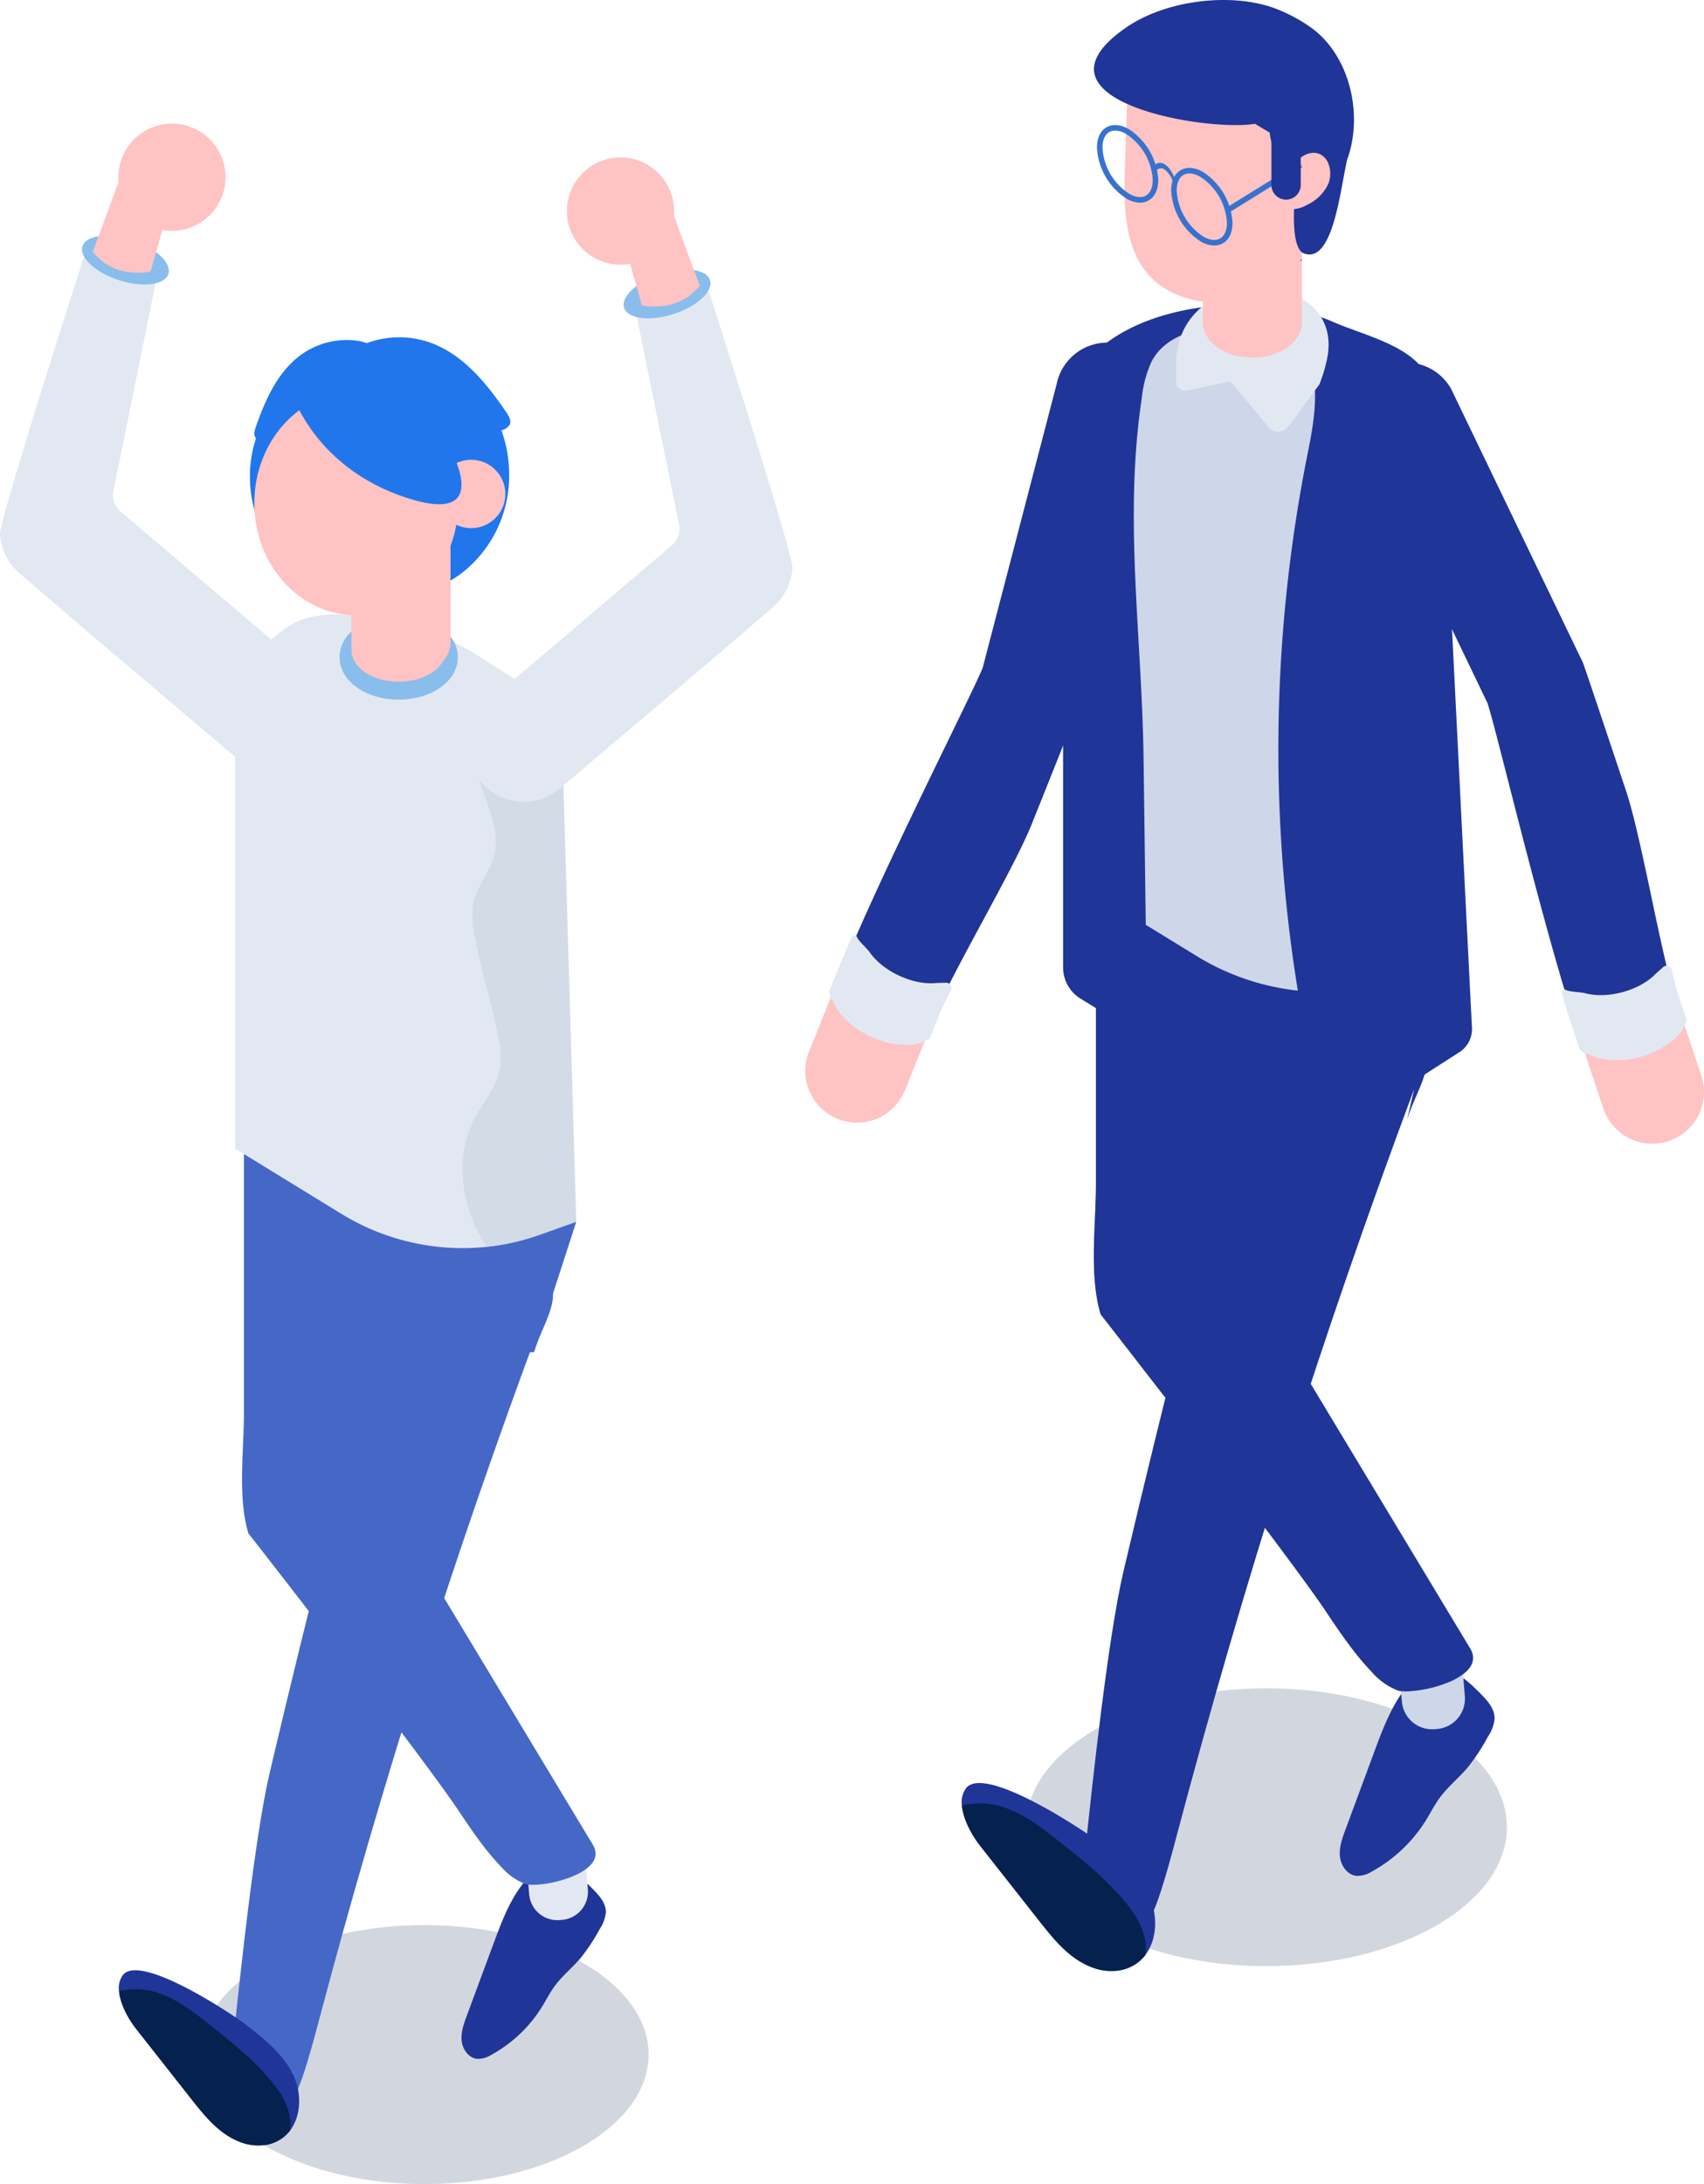 <svg xmlns="http://www.w3.org/2000/svg" xmlns:xlink="http://www.w3.org/1999/xlink" width="441.938" height="566.237" viewBox="0 0 441.938 566.237">
  <defs>
    <clipPath id="clip-path">
      <rect id="長方形_205" data-name="長方形 205" width="124.782" height="72.045" transform="translate(57.184 437.693)" fill="#05214e"/>
    </clipPath>
    <clipPath id="clip-path-2">
      <rect id="長方形_206" data-name="長方形 206" width="39.104" height="105.936" transform="translate(74.843 255.822)" fill="none"/>
    </clipPath>
    <clipPath id="clip-path-3">
      <rect id="長方形_207" data-name="長方形 207" width="34.77" height="148.328" transform="translate(134.477 108.529)" fill="none"/>
    </clipPath>
    <clipPath id="clip-path-4">
      <rect id="長方形_208" data-name="長方形 208" width="20.615" height="43.183" transform="translate(103.151 45.009)" fill="none"/>
    </clipPath>
    <clipPath id="clip-path-5">
      <rect id="長方形_256" data-name="長方形 256" width="116.319" height="67.158" transform="translate(51.907 467.035)" fill="#05214e"/>
    </clipPath>
    <clipPath id="clip-path-6">
      <rect id="長方形_257" data-name="長方形 257" width="29.493" height="142.173" transform="translate(119.958 149.041)" fill="none"/>
    </clipPath>
  </defs>
  <g id="img-02" transform="translate(-967.001 -212)">
    <g id="グループ_716" data-name="グループ 716" transform="translate(1175.854 212)">
      <g id="グループ_853" data-name="グループ 853">
        <path id="パス_5469" data-name="パス 5469" d="M101.533,293.932,76.221,232.35,169.246,244.3l-29.035,53.468Z" fill="#1f3598"/>
        <g id="グループ_714" data-name="グループ 714">
          <g id="グループ_854" data-name="グループ 854">
            <g id="グループ_703" data-name="グループ 703" opacity="0.18">
              <g id="グループ_702" data-name="グループ 702">
                <g id="グループ_701" data-name="グループ 701" clip-path="url(#clip-path)">
                  <path id="パス_5470" data-name="パス 5470" d="M75.458,499.187c24.365,14.068,63.869,14.068,88.234,0s24.366-36.876,0-50.943-63.869-14.068-88.234,0-24.365,36.875,0,50.943" fill="#05214e"/>
                </g>
              </g>
            </g>
            <path id="パス_5471" data-name="パス 5471" d="M168.276,437.278c2.984-.062,5.584,2.306,6.743,5.055s1.183,5.826,1.188,8.81c0,2.613-.111,5.528-1.974,7.361a9.92,9.92,0,0,1-4.531,2.105,53.284,53.284,0,0,1-9.3,1.934c-3.577.308-7.205-.108-10.755.432-2.263.345-4.448,1.071-6.676,1.6a38.015,38.015,0,0,1-19.192-.494,7.193,7.193,0,0,1-3.732-2.053c-1.506-1.857-.982-4.751.53-6.6s3.763-2.908,5.936-3.906l19.625-9.012c6.417-2.946,13.06-5.947,20.118-6.11,2.256-.052,5.229.97,5.025,3.218Z" transform="translate(-268.637 244.513) rotate(-45)" fill="#1f3598"/>
            <path id="パス_5472" data-name="パス 5472" d="M163.208,448.3l.643-.052a7.871,7.871,0,0,0,7.206-8.481l-1.076-13.234a7.868,7.868,0,0,0-8.48-7.206l-.642.052a7.87,7.87,0,0,0-7.207,8.48l1.076,13.235a7.868,7.868,0,0,0,8.48,7.206" fill="#ced6e9"/>
            <path id="パス_5473" data-name="パス 5473" d="M76.609,340.751s7.035,9.008,16.311,21.007c.153.192.307.383.48.594,7.992,10.37,17.614,22.866,25.8,33.734,6.9,9.181,12.8,17.193,15.852,21.736,3.641,5.443,7.321,10.925,11.864,15.64a17.243,17.243,0,0,0,6.708,4.792,4.555,4.555,0,0,0,.9.191,10.418,10.418,0,0,0,1.169.058,31.847,31.847,0,0,0,10.466-2.108,17.262,17.262,0,0,0,4.427-2.339c2.358-1.763,3.469-4.025,1.84-6.727-.019-.019-25.9-42.954-41.324-68.542-6.555-10.867-11.232-18.63-11.232-18.63L114.426,276.6l-.192-2.338.345.135c-1.188-8.588-1.859-17.232-2.568-25.4-1.093-12.593-2.3-25.166-1.515-37.817.384-6.248,1.035-12.439,1.687-18.649l-1.9-.652-34.9,18.477v96.66c0,10.561-1.821,23.614,1.227,33.734" fill="#1f3598"/>
            <path id="パス_5474" data-name="パス 5474" d="M156.083,290.33c2.077-7.284,8.655-15.87,3.094-21.013-2.67-2.469-6.783-2.227-10.4-1.831l-25.5,2.791c-2.314.253-4.792.577-6.523,2.133-1.686,1.516-2.287,3.869-2.807,6.076-11.747,49.97-19.661,78.856-31.409,128.826-4.091,17.4-8.192,55.947-10.051,73.728-.476,4.557-4.478,9.659-1.509,13.149,4.181,4.915,17.248-7.3,17.231-.845-.035,13.539,6.431-11.077,8.083-17.314q26.022-98.271,61.611-193.668Z" fill="#1f3598"/>
            <path id="パス_5475" data-name="パス 5475" d="M89.336,491.414c-.106-.046-.208-.1-.314-.148l-.031-.059Z" fill="#3772ce"/>
            <path id="パス_5476" data-name="パス 5476" d="M40.622,468.088c.307,3.3,2.262,7.3,4.811,10.542q7.647,9.717,15.314,19.455c3.833,4.849,7.82,9.851,13.839,12.036a13.214,13.214,0,0,0,5.175.844,10.648,10.648,0,0,0,8.414-4.083c3.029-3.948,3.278-10.024,1.227-14.816-.1-.249-.23-.517-.345-.767l-.039-.038c-1.226-.537-2.069-.92-2.587-1.169,1,.421,2.568,1.111,2.568,1.111-2.8-5.692-7.973-9.832-13-13.742-1.016-.786-3.354-2.435-6.363-4.332-9.066-5.769-24.227-14.069-27.908-9.584a6.12,6.12,0,0,0-1.111,4.543" fill="#1f3598"/>
            <path id="パス_5477" data-name="パス 5477" d="M40.622,468.088c.307,3.3,2.262,7.3,4.811,10.542q7.647,9.717,15.314,19.455c3.833,4.849,7.82,9.851,13.839,12.036a13.214,13.214,0,0,0,5.175.844,10.648,10.648,0,0,0,8.414-4.083,9.445,9.445,0,0,0,.154-1.667c.038-3.45-1.438-6.652-3.412-9.527-.5-.747-1.035-1.456-1.591-2.146-4.178-5.214-9.3-9.565-14.509-13.781-.882-.69-1.764-1.38-2.645-2.089-4.064-3.24-8.223-6.517-13.034-8.492a19.711,19.711,0,0,0-12.516-1.092" fill="#05214e"/>
            <g id="グループ_706" data-name="グループ 706" opacity="0.56">
              <g id="グループ_705" data-name="グループ 705">
                <g id="グループ_704" data-name="グループ 704" clip-path="url(#clip-path-2)">
                  <path id="パス_5478" data-name="パス 5478" d="M76.609,340.751s7.035,9.008,16.311,21.007l.728-.479h.02l.862-3.508,19.417-79.294L75.382,255.822v51.195c0,10.561-1.821,23.614,1.227,33.734" fill="#1f3598"/>
                </g>
              </g>
            </g>
            <path id="パス_5479" data-name="パス 5479" d="M27.7,278.07c.69-1.715,1.547-3.848,2.532-6.3-.988,2.463-1.842,4.587-2.532,6.3" fill="#846063"/>
            <path id="パス_5480" data-name="パス 5480" d="M7.575,256.687l-.17-.107c-.328.818-.648,1.616-.97,2.422v0q1.133-2.828,2.316-5.776c10.68-26.62,34.6-73.365,37.272-80.136L65.193,99.57a13.419,13.419,0,1,1,26.293,5.381l-19.41,74.612a13.908,13.908,0,0,1-.6,2.09c-.861,2.285-6.369,16.088-12.775,32.074-4.644,11.6-20.586,38.338-24.705,48.642q-1.314,3.282-2.471,6.166a9.024,9.024,0,0,1-4.3,1.365c-6.29.533-14.314-3.235-17.921-8.416a8.509,8.509,0,0,1-1.73-4.8" fill="#1f3598"/>
            <path id="パス_5481" data-name="パス 5481" d="M6.214,256.955c0,1.458,1.907,2.828,3.092,4.529,3.607,5.181,11.63,8.949,17.921,8.416a9.02,9.02,0,0,0,4.3-1.365l-1.2,3-.094.235c-.986,2.456-1.842,4.588-2.532,6.3-.148.366-.288.716-.42,1.043-.18.447-.341.848-.491,1.219l-.232.575-.138.345c-.034.081-.063.155-.094.231l-.114.284-.112.275c-.038.094-.07.173-.1.249-.009.02-.018.044-.026.063-.045.113-.085.209-.11.271a13.4,13.4,0,0,1-17.437,7.46c-.242-.114-.494-.211-.719-.317A13.418,13.418,0,0,1,.971,272.631c.961-2.407,2.012-5.005,3.11-7.751,1.058-2.64,2.178-5.442,3.324-8.3.056.036-1.247.339-1.191.375" fill="#ffc3c3"/>
            <path id="パス_5482" data-name="パス 5482" d="M12.229,242.522l-.317.719c-1.6,3.675-2.935,6.838-4.05,9.618l-1.648,4.1.222,2.053.658.266a12.054,12.054,0,0,0,1.414,2.761,21.347,21.347,0,0,0,8.353,6.654A21.224,21.224,0,0,0,27.3,270.858a9.9,9.9,0,0,0,4.764-1.532l.244-.16,2.577-6.434c.347-.884,1.55-3.331,2.886-5.986a1.355,1.355,0,0,0-1.238-1.964c-1.208.029-2.293.045-2.785.089-5.981.516-13.632-3.077-17.054-8.009-.747-1.07-3.129-3.078-3.343-4.111-.112-.031-.233-.045-.37-.068Z" fill="#e2e8f2"/>
            <path id="パス_5483" data-name="パス 5483" d="M72.612,110.751V225.9a7.564,7.564,0,0,0,3.609,6.448l25.227,15.479a63.086,63.086,0,0,0,39.566,9.027,62.394,62.394,0,0,0,14.237-3.2l14-9.36-7.6-126.221a21.787,21.787,0,0,0-5.933-14.186,20.456,20.456,0,0,0-4.745-3.868L141.891,94.3l-2.528-1.6c-6.861-4.8-20.17-9.749-32.137-11.194a52.794,52.794,0,0,0-6.809-.464c-4.8,0-9.079.774-12.175,2.579a31.429,31.429,0,0,0-15.63,27.133" fill="#ced6e9"/>
            <g id="グループ_709" data-name="グループ 709" opacity="0.59">
              <g id="グループ_708" data-name="グループ 708">
                <g id="グループ_707" data-name="グループ 707" clip-path="url(#clip-path-3)">
                  <path id="パス_5484" data-name="パス 5484" d="M161.648,118.077a22.118,22.118,0,0,0-.487-3.83c-5.088-4.353-10.044-8.489-14.562-3.3-3.158,3.629-5.244,12-7.233,16.337.068.2.133.4.2.593,2.166,6.19,5.158,16.472,3.456,22.765-1.238,4.488-4.7,8.151-5.623,12.742-1.908,9.7,8.357,33.943,7.377,43.795-.568,5.623-4.643,10.163-7.222,15.166-5.469,10.885-3.25,24.194,3.456,34.511a62.4,62.4,0,0,0,14.238-3.2l13.995-9.361Z" fill="#ced6e9"/>
                </g>
              </g>
            </g>
            <path id="パス_5485" data-name="パス 5485" d="M165.48,118c-.016-.413-.066-.82-.1-1.23h.276s-.172-6.993-.173-7.02a23.724,23.724,0,0,0-6.417-15.388c-5.254-5.557-15.3-7.9-22.236-10.935-23.153-10.147-69.965-3.581-69.965,27.322V250.819a9.481,9.481,0,0,0,4.524,8.082l8.178,5.019a5.308,5.308,0,0,0,5.4.135,7.022,7.022,0,0,0,3.573-6.272q-.4-30.627-.808-61.255c-.416-31.6-5.187-62.057-.442-93.464a29.861,29.861,0,0,1,2.531-9.344c5.109-9.888,21.24-10.237,30.794-8.139a13.96,13.96,0,0,1,7.84,4.373l-7.33-2.118a28.38,28.38,0,0,1,9.1,4.806c3.335,6.606,1.811,16.3.213,24.188a390.756,390.756,0,0,0-1.463,147.151,16.933,16.933,0,0,0,1.894,5.281,16.965,16.965,0,0,0,1.874,6.033c2.032,3.782,4.476,6.4,7.809,7.634q3.542.059,7.078-.13a62.812,62.812,0,0,0,10.183-2.417l11.823-7.591a7.128,7.128,0,0,0,3.269-6.365c-1.233-24.01-7.421-148.4-7.422-148.423" fill="#1f3598"/>
            <path id="パス_5486" data-name="パス 5486" d="M133.32,99.687a38.2,38.2,0,0,0,2.086-7.064c4.43-23.707-39.228-24.968-39.228,1.83v4.186a2.419,2.419,0,0,0,2.664,2.65l11.363-2.408,9.45,11.216a3.321,3.321,0,0,0,5.7.362c2.392-3.186,5.161-6.974,7.963-10.772" fill="#e2e8f2"/>
            <path id="パス_5487" data-name="パス 5487" d="M119.826,53.316c.045,0,.09.045.135.09a2.57,2.57,0,0,0,.045-.586.678.678,0,0,1-.18.5" fill="#1f3598"/>
            <path id="パス_5488" data-name="パス 5488" d="M230.841,274.187c-.583-1.755-1.309-3.935-2.145-6.445.839,2.517,1.562,4.69,2.145,6.445" fill="#846063"/>
            <path id="パス_5489" data-name="パス 5489" d="M201.665,270.89l-.2.029.826,2.474h0q-.966-2.889-1.969-5.9c-9.071-27.211-21.059-78.335-23.4-85.227L144,113.79a13.419,13.419,0,0,1,23.534-12.9l33.45,69.462a13.854,13.854,0,0,1,.894,1.982c.821,2.3,5.547,16.39,11,32.726,3.962,11.854,9.093,42.554,12.616,53.078q1.121,3.353,2.1,6.3a9.012,9.012,0,0,1-2.4,3.821c-4.452,4.475-13.009,6.79-19.111,5.171a8.5,8.5,0,0,1-4.422-2.54" fill="#1f3598"/>
            <path id="パス_5490" data-name="パス 5490" d="M200.8,271.975c.94,1.114,3.283.923,5.287,1.455,6.1,1.619,14.658-.7,19.111-5.171a9.032,9.032,0,0,0,2.4-3.821l1.021,3.063c.026.079.054.161.08.24.837,2.51,1.562,4.69,2.145,6.445.125.375.244.732.355,1.067l.414,1.247.2.588c.04.122.08.243.117.353.028.084.053.159.078.237l.1.29c.033.1.064.2.093.282s.059.178.084.255l.015.046c.044.135.077.234.1.3a13.4,13.4,0,0,1-8.474,16.967c-.259.07-.513.159-.753.224a13.419,13.419,0,0,1-16.219-8.717c-.824-2.457-1.7-5.119-2.64-7.923-.9-2.7-1.859-5.559-2.833-8.48.066-.009-.733,1.065-.666,1.056" fill="#ffc3c3"/>
            <path id="パス_5491" data-name="パス 5491" d="M196.054,257.076l.224.753c1.157,3.838,2.183,7.114,3.131,9.956l1.392,4.19,1.5,1.422.675-.223a12.021,12.021,0,0,0,2.864,1.191,23.02,23.02,0,0,0,20.037-5.422,9.888,9.888,0,0,0,2.643-4.248l.083-.282-2.2-6.574c-.307-.9-.972-3.542-1.67-6.43a1.354,1.354,0,0,0-2.215-.7c-.9.8-1.719,1.517-2.066,1.867-4.228,4.263-12.387,6.469-18.187,4.922-1.262-.334-4.377-.325-5.208-.974a3.726,3.726,0,0,0-.326.187Z" fill="#e2e8f2"/>
            <path id="パス_5492" data-name="パス 5492" d="M128.794,83.5V55.933a13.034,13.034,0,0,0-8.047-11.968,13.816,13.816,0,0,0-4.384-.877c-.723,0-1.445.052-2.115.1a12.884,12.884,0,0,0-11.143,12.742V84.849h.147c.888,4.5,6.139,7.864,12.7,7.864s11.809-3.362,12.7-7.864h.147Z" fill="#ffc3c3"/>
            <g id="グループ_712" data-name="グループ 712" style="mix-blend-mode: multiply;isolation: isolate">
              <g id="グループ_711" data-name="グループ 711">
                <g id="グループ_710" data-name="グループ 710" clip-path="url(#clip-path-4)">
                  <path id="パス_5493" data-name="パス 5493" d="M104.652,88.192c10.658-.551,19.114-7.356,19.114-15.612V46.11a24.974,24.974,0,0,0-7.6-1.1h-.7c-.5,0-1,.051-1.5.1h-.45a10.51,10.51,0,0,0-3.453,1.2,5.87,5.87,0,0,0-1.4.851l-.6.45a18.348,18.348,0,0,0-1.4,1.4,14.57,14.57,0,0,0-3.5,9.607V82.287Z" fill="#ffc3c3"/>
                </g>
              </g>
            </g>
            <path id="パス_5494" data-name="パス 5494" d="M82.845,51.542c.246,6.938,1.437,13.786,5.5,18.877,4.475,5.676,11.7,7.929,18.559,8.109A20.566,20.566,0,0,0,117.951,76.1c6.323-3.784,9.28-11.938,10.881-19.642a64.911,64.911,0,0,0,1.191-8.876,33.011,33.011,0,0,0-.986-10.047,28.9,28.9,0,0,0-12.646-16.488c-5.83-3.65-12.523-5.317-19.216-6.082-3.244-.406-6.734-.5-9.65,1.171a8.215,8.215,0,0,0-3.9,5.406,6.274,6.274,0,0,0-.082,2.478c-.205,6.308-.41,12.57-.616,18.877-.082,2.838-.164,5.722-.082,8.65" fill="#ffc3c3"/>
            <path id="パス_5495" data-name="パス 5495" d="M128.258,46.406a.587.587,0,0,1,.123.09,2.815,2.815,0,0,0,.041-.586.718.718,0,0,1-.164.5" fill="#1f3598"/>
            <path id="パス_5496" data-name="パス 5496" d="M128.258,46.406c-.164-.09-.288-.18-.452-.271-.411-.225-.985-.4-1.273,0-.2.271.123.586.37.631l-.986,1.037a2.032,2.032,0,0,0,2.341-1.4" fill="#1f3598"/>
            <path id="パス_5497" data-name="パス 5497" d="M128.264,67.744c.152-.206.308-.438.46-.65.022.155.01.314.035.47Z" fill="#3772ce"/>
            <path id="パス_5498" data-name="パス 5498" d="M75.073,19.416c-.914-3.438,1.246-7.565,8.3-12.389C94.112-.312,112.275-2.29,123.7,2.945a40.076,40.076,0,0,1,8.271,4.8c9.335,7.373,12.779,22.129,8.537,33.739-1.844,8.2-3.7,26.822-11.113,24.247-3.96-1.375-2.3-15.276-2.436-15.779-1.527-5.655-5.774-8.784-6.508-15.572l-3.83-2.287c-9.444,1.61-38.855-2.544-41.548-12.681" fill="#1f3598"/>
            <path id="パス_5499" data-name="パス 5499" d="M124.673,48.408c-1.379.066-2.29,1.913-1.862,3.353a3.643,3.643,0,0,0,3.2,2.457,7.566,7.566,0,0,0,3.984-1.035,11.263,11.263,0,0,0,5.69-5.609c1.035-2.627.362-6.2-1.97-7.48-2.207-1.213-5.009.045-6.566,2.149s-2.164,4.84-2.728,7.478Z" fill="#ffc3c3"/>
            <rect id="長方形_209" data-name="長方形 209" width="22.054" height="1.437" transform="translate(109.368 53.745) rotate(-31.744)" fill="#3772ce"/>
            <path id="パス_5500" data-name="パス 5500" d="M90.621,45.256c.437-1.482,1.392-2.01,2.495-1.374a6.593,6.593,0,0,1,2.492,4.253l.711-.117c-.563-2.555-1.79-4.649-3.2-5.465s-2.643-.14-3.206,1.766Z" fill="#fab300"/>
            <path id="パス_5501" data-name="パス 5501" d="M90.621,45.256c.437-1.482,1.392-2.01,2.495-1.374a6.593,6.593,0,0,1,2.492,4.253l.711-.117c-.563-2.555-1.79-4.649-3.2-5.465s-2.643-.14-3.206,1.766Z" fill="#3772ce"/>
            <path id="パス_5502" data-name="パス 5502" d="M106.076,63.651a7.274,7.274,0,0,1-3.591-1.089,16.8,16.8,0,0,1-7.592-13.148c0-2.5.882-4.383,2.479-5.305s3.67-.742,5.832.508A16.8,16.8,0,0,1,110.8,57.765c0,2.5-.88,4.381-2.478,5.3a4.431,4.431,0,0,1-2.242.582M96.331,49.414a15.212,15.212,0,0,0,6.873,11.9c1.7.982,3.264,1.164,4.395.506s1.76-2.1,1.76-4.059a15.21,15.21,0,0,0-6.874-11.9c-1.7-.981-3.256-1.162-4.4-.508s-1.759,2.1-1.759,4.06" fill="#3772ce"/>
            <path id="パス_5503" data-name="パス 5503" d="M86.828,52.537a7.28,7.28,0,0,1-3.592-1.088A16.8,16.8,0,0,1,75.644,38.3c0-2.5.88-4.381,2.478-5.3s3.67-.743,5.833.506a16.807,16.807,0,0,1,7.591,13.149c0,2.5-.879,4.381-2.478,5.3a4.413,4.413,0,0,1-2.24.582m-6.46-18.683a3,3,0,0,0-1.527.388c-1.135.654-1.76,2.1-1.76,4.058a15.211,15.211,0,0,0,6.874,11.9c1.7.981,3.262,1.16,4.394.506s1.76-2.1,1.76-4.058a15.212,15.212,0,0,0-6.873-11.9,5.876,5.876,0,0,0-2.868-.894" fill="#3772ce"/>
            <path id="パス_5504" data-name="パス 5504" d="M124.7,51.76h0a3.814,3.814,0,0,0,3.8-3.8V32.1a3.8,3.8,0,1,0-7.606,0V47.958a3.814,3.814,0,0,0,3.8,3.8" fill="#1f3598"/>
          </g>
        </g>
      </g>
    </g>
    <g id="グループ_834" data-name="グループ 834" transform="translate(967 244.044)">
      <g id="グループ_851" data-name="グループ 851">
        <g id="グループ_832" data-name="グループ 832">
          <g id="グループ_852" data-name="グループ 852">
            <path id="パス_5777" data-name="パス 5777" d="M71.015,88.975c0,17.166,12.755,31.066,28.529,31.066a26.724,26.724,0,0,0,16.757-5.935A31.924,31.924,0,0,0,128.05,88.975a33.664,33.664,0,0,0-.62-6.442,33.2,33.2,0,0,0-3.446-9.576,29.887,29.887,0,0,0-10.829-11.3,26.787,26.787,0,0,0-13.611-3.751c-.6,0-1.22.022-1.82.066a26.589,26.589,0,0,0-10.936,3.178c-9.353,5.1-15.773,15.643-15.773,27.822" transform="translate(4 2)" fill="#2176eb"/>
            <path id="パス_5778" data-name="パス 5778" d="M149.451,284.722,138.5,318.485l-43.277,2.382L76.212,270.306Z" fill="#4568c7"/>
            <g id="グループ_824" data-name="グループ 824" opacity="0.18">
              <g id="グループ_823" data-name="グループ 823">
                <g id="グループ_822" data-name="グループ 822" clip-path="url(#clip-path-5)">
                  <path id="パス_5779" data-name="パス 5779" d="M68.941,524.358c22.713,13.114,59.537,13.114,82.25,0s22.712-34.375,0-47.489-59.537-13.113-82.25,0-22.713,34.374,0,47.488" fill="#05214e"/>
                </g>
              </g>
            </g>
            <path id="パス_5780" data-name="パス 5780" d="M149.871,455.465c2.781-.058,5.205,2.149,6.286,4.712s1.1,5.431,1.107,8.212c0,2.436-.1,5.154-1.84,6.862a9.256,9.256,0,0,1-4.224,1.963,49.78,49.78,0,0,1-8.668,1.8c-3.335.287-6.717-.1-10.026.4-2.109.321-4.146,1-6.223,1.487a35.45,35.45,0,0,1-17.89-.461,6.71,6.71,0,0,1-3.479-1.914c-1.4-1.731-.916-4.429.494-6.155s3.508-2.711,5.533-3.641l18.294-8.4c5.982-2.747,12.174-5.544,18.754-5.7,2.1-.048,4.874.9,4.684,3Z" transform="translate(-288.821 237.54) rotate(-45)" fill="#1f3598"/>
            <path id="パス_5781" data-name="パス 5781" d="M145.146,465.742l.6-.049a7.335,7.335,0,0,0,6.717-7.9l-1-12.337a7.335,7.335,0,0,0-7.905-6.717l-.6.049a7.333,7.333,0,0,0-6.717,7.9l1,12.338a7.335,7.335,0,0,0,7.9,6.717" fill="#e2e8f2"/>
            <path id="パス_5782" data-name="パス 5782" d="M95.822,226.711l1.762.612C96.967,233.1,96.361,238.888,96,244.7c-.728,11.8.4,23.508,1.424,35.252.662,7.615,1.276,15.667,2.385,23.682l-.315-.128,5.259,61.423s48.967,81.219,48.991,81.26c4.546,7.54-13.781,11.441-17.537,10.184a16.183,16.183,0,0,1-6.249-4.461c-4.236-4.4-7.663-9.508-11.067-14.583C108.68,422.1,64.421,365.479,64.421,365.479c-2.835-9.437-1.143-21.591-1.143-31.434v-90.1Z" fill="#4568c7"/>
            <path id="パス_5783" data-name="パス 5783" d="M138.505,318.485c1.936-6.79,8.067-14.794,2.884-19.588-2.488-2.3-6.323-2.075-9.692-1.707l-23.772,2.6c-2.157.236-4.467.538-6.08,1.988-1.572,1.414-2.133,3.607-2.617,5.665C88.277,354.025,80.9,380.951,69.949,427.531c-3.813,16.223-7.637,52.152-9.369,68.727-.444,4.248-4.174,9-1.407,12.257,3.9,4.582,16.078-6.8,16.062-.787-.032,12.62,6-10.326,7.535-16.14q24.257-91.605,57.433-180.531Z" fill="#4568c7"/>
            <path id="パス_5784" data-name="パス 5784" d="M76.284,505.929c-.1-.044-.194-.095-.292-.138-.009-.019-.02-.036-.029-.055Z" fill="#1f3598"/>
            <path id="パス_5785" data-name="パス 5785" d="M30.875,484.185c.285,3.073,2.107,6.807,4.484,9.827q7.128,9.059,14.275,18.135c3.574,4.52,7.29,9.184,12.9,11.221a12.353,12.353,0,0,0,4.824.786,9.926,9.926,0,0,0,7.843-3.806c2.823-3.681,3.055-9.344,1.144-13.811-.089-.232-.214-.482-.322-.715l-.036-.036c-1.143-.5-1.928-.857-2.412-1.089.93.393,2.394,1.036,2.394,1.036-2.608-5.307-7.432-9.166-12.114-12.811-.946-.732-3.126-2.269-5.931-4.038-8.451-5.378-22.584-13.114-26.015-8.933a5.7,5.7,0,0,0-1.035,4.234" fill="#1f3598"/>
            <path id="パス_5786" data-name="パス 5786" d="M30.875,484.185c.285,3.073,2.107,6.807,4.484,9.827q7.128,9.059,14.275,18.135c3.574,4.52,7.29,9.184,12.9,11.221a12.353,12.353,0,0,0,4.824.786,9.926,9.926,0,0,0,7.843-3.806,8.753,8.753,0,0,0,.143-1.554,15.582,15.582,0,0,0-3.18-8.88c-.464-.7-.964-1.358-1.483-2-3.895-4.86-8.666-8.916-13.526-12.847-.822-.643-1.642-1.286-2.465-1.947-3.788-3.02-7.664-6.075-12.149-7.915a18.375,18.375,0,0,0-11.667-1.019" fill="#05214e"/>
            <path id="パス_5787" data-name="パス 5787" d="M79.252,141.327,31.184,100.474A5.438,5.438,0,0,1,29.5,94.855L41.025,38.1l-1.973.274-.786.11a17.325,17.325,0,0,1-3.527.109,14.185,14.185,0,0,1-10.05-4.586l-.639-.731-1.389-1.535S-.271,102.826,0,106.535a14.572,14.572,0,0,0,5.043,10.032l14.636,12.59,40.493,34.335a14.622,14.622,0,0,0,19.077-22.165" fill="#e2e8f2"/>
            <path id="パス_5788" data-name="パス 5788" d="M43.67,38.987c-.929,2.872-6.669,3.586-12.821,1.6s-10.384-5.933-9.455-8.805,6.67-3.585,12.821-1.594,10.384,5.932,9.455,8.8" fill="#89bdec"/>
            <path id="パス_5789" data-name="パス 5789" d="M39.781,26.93a13.895,13.895,0,1,0-8.21-17.85,13.9,13.9,0,0,0,8.21,17.85" fill="#ffc3c3"/>
            <path id="パス_5790" data-name="パス 5790" d="M46.073,13.74,39.9,8.352A4.627,4.627,0,0,0,32.472,10.5l-8.43,22.786.643.718A14.211,14.211,0,0,0,34.73,38.6a17.517,17.517,0,0,0,3.527-.111l.785-.106,3.077-10.827Z" fill="#ffc3c3"/>
            <path id="パス_5791" data-name="パス 5791" d="M60.979,155.58V265.739l27.49,16.868a60.144,60.144,0,0,0,37.72,8.606,59.454,59.454,0,0,0,13.574-3.049l9.687-3.442-3.589-122.158a20.77,20.77,0,0,0-5.656-13.524,19.556,19.556,0,0,0-4.524-3.688l-8.655-5.459-2.41-1.525c-6.541-4.573-19.229-9.294-30.638-10.671a50.279,50.279,0,0,0-6.492-.443c-4.573,0-8.655.738-11.607,2.459a29.963,29.963,0,0,0-14.9,25.867" fill="#e2e8f2"/>
            <g id="グループ_827" data-name="グループ 827" opacity="0.42">
              <g id="グループ_826" data-name="グループ 826">
                <g id="グループ_825" data-name="グループ 825" clip-path="url(#clip-path-6)">
                  <path id="パス_5792" data-name="パス 5792" d="M126.19,291.214a59.485,59.485,0,0,0,13.573-3.049l9.688-3.443-3.59-122.157a20.769,20.769,0,0,0-5.655-13.524,44.308,44.308,0,0,0-5.7.934,5.532,5.532,0,0,0-1.574.64,14.746,14.746,0,0,0-6.982,3.688c-4.28,4.475-3.247,11.753-1.132,17.605,2.065,5.9,4.918,12.049,3.295,18.049-1.18,4.278-4.475,7.77-5.361,12.146-1.819,9.246,7.968,32.36,7.033,41.752-.541,5.361-4.426,9.689-6.885,14.459-5.213,10.376-3.1,23.064,3.3,32.9" fill="#bfc7d8"/>
                </g>
              </g>
            </g>
            <path id="パス_5793" data-name="パス 5793" d="M103.411,149.337c-8.6,0-15.335-4.833-15.335-11s6.737-11,15.335-11,15.335,4.833,15.335,11-6.737,11-15.335,11" fill="#89bdec"/>
            <path id="パス_5794" data-name="パス 5794" d="M115.664,111.828v25.819h-.146c-.841,4.02-5.847,7.035-12.115,7.035-6.25,0-11.256-3.015-12.1-7.035H91.16V111.828a11.081,11.081,0,0,1,3.6-8.113,12.49,12.49,0,0,1,7.035-3.271c.64-.055,1.315-.091,2.01-.091a13.257,13.257,0,0,1,4.184.785,12.26,12.26,0,0,1,4.331,2.814,11.1,11.1,0,0,1,3.344,7.876" fill="#ffc3c3"/>
            <path id="パス_5796" data-name="パス 5796" d="M97.872,67.02c-1.857.479-4.081.873-5.482-.436-1.787-1.671-.8-4.655.5-6.726s2.88-4.528,1.888-6.763c-.806-1.817-2.981-2.563-4.953-2.816A20.337,20.337,0,0,0,76.085,53.5c-6.479,4.324-9.869,11.932-12.427,19.289-.316.909-.586,2.027.058,2.74a2.656,2.656,0,0,0,1.647.665A41.44,41.44,0,0,0,93.906,69.9Z" transform="translate(2.643 5.984)" fill="#2176eb"/>
            <path id="パス_5839" data-name="パス 5839" d="M128.794,83.5V55.933a13.034,13.034,0,0,0-8.047-11.968,13.816,13.816,0,0,0-4.384-.877c-.723,0-1.445.052-2.115.1a12.884,12.884,0,0,0-11.143,12.742V84.849h.147c.888,4.5,6.139,7.864,12.7,7.864s11.809-3.362,12.7-7.864h.147Z" transform="translate(-11.945 50.956)" fill="#ffc3c3"/>
            <g id="グループ_862" data-name="グループ 862" transform="translate(-11.945 50.956)" style="mix-blend-mode: multiply;isolation: isolate">
              <g id="グループ_711-2" data-name="グループ 711">
                <g id="グループ_863" data-name="グループ 863">
                  <path id="パス_5493-2" data-name="パス 5493" d="M103.151,86.667c10.658-.551,20.615-5.831,20.615-14.087V46.11a24.974,24.974,0,0,0-7.6-1.1h-.7c-.5,0-1,.051-1.5.1h-.45a10.51,10.51,0,0,0-3.453,1.2,5.87,5.87,0,0,0-1.4.851l-.6.45a18.348,18.348,0,0,0-1.4,1.4,14.57,14.57,0,0,0-3.5,9.607V86.667Z" fill="#ffc3c3"/>
                </g>
              </g>
            </g>
            <path id="パス_5838" data-name="パス 5838" d="M41.017,11.406c-2.2-.568-4.845-1.037-6.508.518-2.122,1.984-.95,5.527.6,7.985s3.419,5.375,2.241,8.029c-.957,2.157-3.539,3.043-5.881,3.343a24.144,24.144,0,0,1-16.315-3.825C7.459,22.322,3.434,13.291.4,4.556.023,3.477-.3,2.15.467,1.3A3.153,3.153,0,0,1,2.422.514a49.2,49.2,0,0,1,33.887,7.47Z" transform="matrix(-0.966, 0.259, -0.259, -0.966, 132.948, 79.248)" fill="#2176eb"/>
            <path id="パス_5797" data-name="パス 5797" d="M58.816,89.527c0,16.232,12.061,29.375,26.976,29.375a25.269,25.269,0,0,0,15.845-5.612,30.186,30.186,0,0,0,11.109-23.763,31.831,31.831,0,0,0-.586-6.091,31.388,31.388,0,0,0-3.258-9.055A28.26,28.26,0,0,0,98.662,63.7a25.329,25.329,0,0,0-12.87-3.547c-.567,0-1.154.021-1.721.063a25.126,25.126,0,0,0-10.341,3c-8.844,4.819-14.914,14.791-14.914,26.307" transform="translate(6 2)" fill="#2176eb"/>
            <path id="パス_5798" data-name="パス 5798" d="M61.965,96.418c0,16.038,11.824,29.04,26.428,29.041a24.71,24.71,0,0,0,15.537-5.549A30.007,30.007,0,0,0,114.8,96.418c0-16.059-11.824-29.061-26.409-29.061-.552,0-1.123.021-1.676.063-13.823.942-24.752,13.546-24.752,29" transform="translate(4 2)" fill="#ffc3c3"/>
            <path id="パス_5799" data-name="パス 5799" d="M110.97,88.7a10.076,10.076,0,0,0-2.49-5l-2.132-2.132c-.072-.072-.151-.122-.224-.191-.61-6.826-5.116-14.254-10.9-17.434l10.289,3.416,2.942,4.5V66.651a30.648,30.648,0,0,1,15.335,20.564H112.872V88.7Z" fill="#2176eb"/>
            <path id="パス_5800" data-name="パス 5800" d="M109.346,94.018A8.859,8.859,0,1,0,118.2,85.16a8.859,8.859,0,0,0-8.858,8.858" transform="translate(4 2)" fill="#ffc3c3"/>
            <path id="パス_5803" data-name="パス 5803" d="M126.285,150.1l48.069-40.852a5.444,5.444,0,0,0,1.681-5.619L164.512,46.88l1.973.274.786.109a17.325,17.325,0,0,0,3.527.11,14.184,14.184,0,0,0,10.05-4.586l.639-.731,1.389-1.535s22.933,71.081,22.659,74.79a14.58,14.58,0,0,1-5.043,10.032l-14.638,12.59-40.492,34.334A14.622,14.622,0,0,1,126.285,150.1" fill="#e2e8f2"/>
            <path id="パス_5804" data-name="パス 5804" d="M161.868,47.763c.93,2.872,6.67,3.586,12.821,1.6s10.384-5.933,9.455-8.8-6.67-3.586-12.821-1.6-10.384,5.932-9.455,8.8" fill="#89bdec"/>
            <path id="パス_5805" data-name="パス 5805" d="M159.464,22.516l6.174-5.389a4.628,4.628,0,0,1,7.427,2.145l8.43,22.787-.643.719a14.21,14.21,0,0,1-10.045,4.6,17.592,17.592,0,0,1-3.527-.11l-.785-.108L163.418,36.33Z" fill="#ffc3c3"/>
            <path id="パス_5806" data-name="パス 5806" d="M165.756,35.706a13.9,13.9,0,1,1,8.21-17.851,13.9,13.9,0,0,1-8.21,17.851" fill="#ffc3c3"/>
            <path id="パス_5837" data-name="パス 5837" d="M67.74,74.5S80.775,93.127,108.471,90.8,106.593,68.076,96.41,64,67.74,74.5,67.74,74.5Z" transform="translate(39.733 -27.548) rotate(22)" fill="#2176eb"/>
          </g>
        </g>
      </g>
    </g>
  </g>
</svg>
